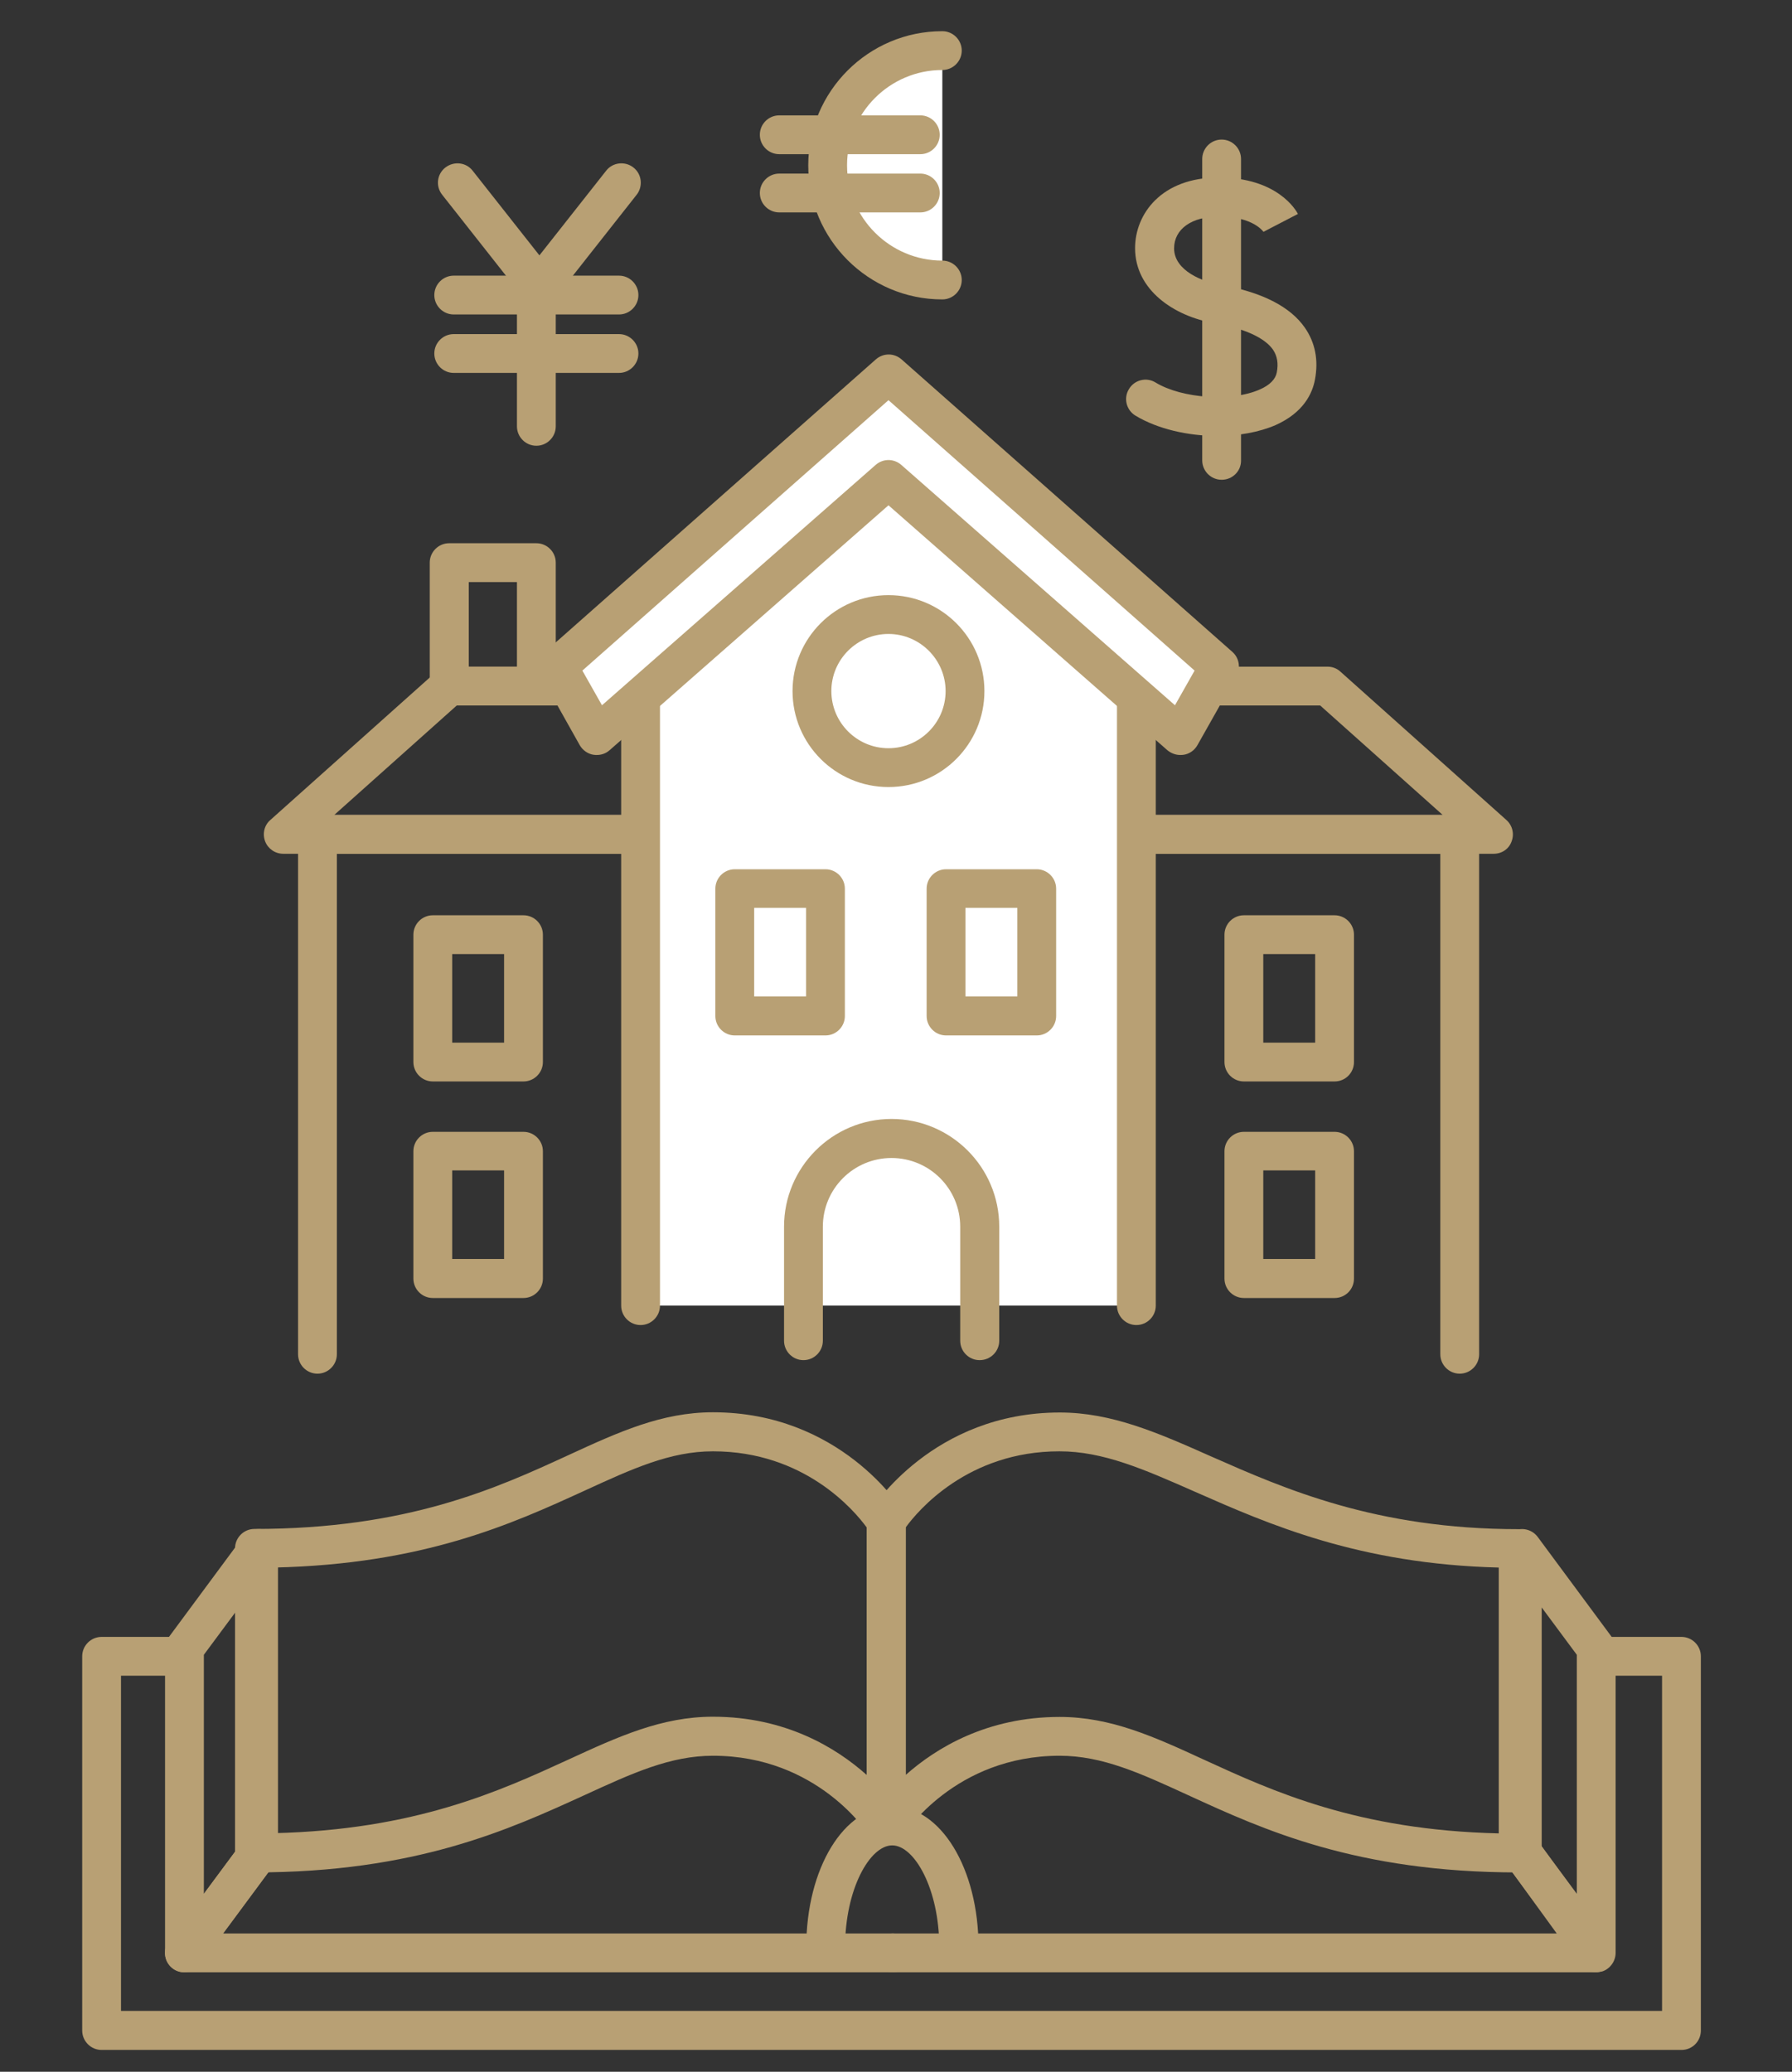 <?xml version="1.0" encoding="utf-8"?>
<!-- Generator: Adobe Illustrator 23.0.3, SVG Export Plug-In . SVG Version: 6.00 Build 0)  -->
<svg version="1.1" id="Calque_1" xmlns="http://www.w3.org/2000/svg" xmlns:xlink="http://www.w3.org/1999/xlink" x="0px" y="0px"
	 viewBox="0 0 82.19 95" style="enable-background:new 0 0 82.19 95;" xml:space="preserve">
<rect x="0" y="0" width="82.19" height="95" fill="#333333" stroke="none"/>
<style type="text/css">
	.st0{fill:#B8A074;}
	.st1{fill:#FFFFFF;}
</style>
<path class="st0" d="M68.51,39.15H12.99c-0.37,0-0.7-0.23-0.83-0.57c-0.13-0.35-0.04-0.74,0.24-0.98l7.61-6.8
	c0.16-0.15,0.37-0.23,0.59-0.23h40.29c0.22,0,0.43,0.08,0.59,0.23l7.61,6.8c0.28,0.25,0.37,0.64,0.24,0.98
	C69.21,38.93,68.88,39.15,68.51,39.15z M15.33,37.37h50.84l-5.62-5.02H20.95L15.33,37.37z"/>
<g>
	<g>
		<path class="st1" d="M43.22,12.84c-2.9,0-5.26-2.35-5.26-5.26s2.35-5.26,5.26-5.26"/>
		<path class="st0" d="M43.22,13.73c-3.39,0-6.15-2.76-6.15-6.15s2.76-6.15,6.15-6.15c0.49,0,0.89,0.4,0.89,0.89
			s-0.4,0.89-0.89,0.89c-2.41,0-4.37,1.96-4.37,4.37c0,2.41,1.96,4.37,4.37,4.37c0.49,0,0.89,0.4,0.89,0.89
			C44.11,13.33,43.71,13.73,43.22,13.73z"/>
	</g>
	<g>
		<path class="st0" d="M42.21,7.07h-6.47c-0.49,0-0.89-0.4-0.89-0.89s0.4-0.89,0.89-0.89h6.47c0.49,0,0.89,0.4,0.89,0.89
			S42.7,7.07,42.21,7.07z"/>
		<path class="st0" d="M42.21,9.74h-6.47c-0.49,0-0.89-0.4-0.89-0.89c0-0.49,0.4-0.89,0.89-0.89h6.47c0.49,0,0.89,0.4,0.89,0.89
			C43.1,9.34,42.7,9.74,42.21,9.74z"/>
	</g>
</g>
<g>
	<path class="st0" d="M11.67,85.86c-0.49,0-0.89-0.4-0.89-0.89V71c0-0.49,0.4-0.89,0.89-0.89c7.02,0,11.11-1.87,14.39-3.38
		c2.3-1.06,4.29-1.97,6.64-1.97c5.81,0,8.59,4.34,8.7,4.53c0.09,0.14,0.14,0.31,0.14,0.47v13.96c0,0.4-0.26,0.75-0.65,0.86
		c-0.38,0.11-0.79-0.05-1-0.38c-0.09-0.15-2.4-3.69-7.19-3.69c-1.96,0-3.7,0.8-5.9,1.81C23.36,83.89,19.08,85.86,11.67,85.86z
		 M12.56,71.88v12.18c6.48-0.15,10.36-1.93,13.5-3.37c2.3-1.06,4.29-1.97,6.64-1.97c3.32,0,5.65,1.42,7.05,2.67V70.04
		c-0.56-0.77-2.85-3.49-7.05-3.49c-1.96,0-3.7,0.8-5.9,1.81C23.5,69.87,19.43,71.73,12.56,71.88z"/>
	<path class="st0" d="M40.94,90.44H8.46c-0.34,0-0.64-0.19-0.8-0.49c-0.15-0.3-0.12-0.66,0.08-0.93l3.39-4.58
		c0.29-0.4,0.85-0.48,1.25-0.19c0.4,0.29,0.48,0.85,0.19,1.25l-2.34,3.16h30.71c0.49,0,0.89,0.4,0.89,0.89S41.43,90.44,40.94,90.44z
		"/>
	<path class="st0" d="M73.15,90.44h-32.2c-0.49,0-0.89-0.4-0.89-0.89s0.4-0.89,0.89-0.89H71.4l-2.33-3.21
		c-0.29-0.4-0.2-0.96,0.2-1.25c0.4-0.29,0.96-0.2,1.25,0.2l3.36,4.63c0.2,0.27,0.23,0.63,0.07,0.93
		C73.8,90.25,73.49,90.44,73.15,90.44z"/>
	<path class="st0" d="M8.46,90.44c-0.09,0-0.19-0.01-0.28-0.04c-0.37-0.12-0.61-0.46-0.61-0.85V75.59c0-0.19,0.06-0.38,0.18-0.53
		l3.39-4.58c0.23-0.31,0.63-0.44,1-0.32c0.37,0.12,0.61,0.46,0.61,0.85v13.96c0,0.19-0.06,0.38-0.18,0.53l-3.39,4.58
		C9,90.31,8.73,90.44,8.46,90.44z M9.35,75.88v10.96l1.61-2.17V73.71L9.35,75.88z"/>
	<path class="st0" d="M73.21,90.44c-0.28,0-0.55-0.13-0.72-0.36l-3.39-4.58c-0.11-0.15-0.18-0.34-0.18-0.53V71.01
		c0-0.38,0.25-0.73,0.61-0.85c0.37-0.12,0.77,0.01,1,0.32l3.39,4.58c0.11,0.15,0.18,0.34,0.18,0.53v13.96
		c0,0.38-0.25,0.73-0.61,0.85C73.4,90.42,73.3,90.44,73.21,90.44z M70.71,84.67l1.61,2.17V75.88l-1.61-2.17V84.67z"/>
	<path class="st0" d="M43.97,90.18c-0.49,0-0.89-0.4-0.89-0.89c0-2.67-1.14-4.67-2.16-4.67c-1.02,0-2.16,2-2.16,4.67
		c0,0.49-0.4,0.89-0.89,0.89c-0.49,0-0.89-0.4-0.89-0.89c0-3.62,1.73-6.46,3.95-6.46c2.21,0,3.95,2.84,3.95,6.46
		C44.86,89.78,44.46,90.18,43.97,90.18z"/>
	<path class="st0" d="M77.12,94H4.66c-0.49,0-0.89-0.4-0.89-0.89V75.95c0-0.49,0.4-0.89,0.89-0.89h3.46c0.49,0,0.89,0.4,0.89,0.89
		s-0.4,0.89-0.89,0.89H5.55v15.37h70.68V76.84h-2.68c-0.49,0-0.89-0.4-0.89-0.89s0.4-0.89,0.89-0.89h3.57c0.49,0,0.89,0.4,0.89,0.89
		v17.16C78.01,93.6,77.62,94,77.12,94z"/>
	<path class="st0" d="M69.63,85.86c-7.41,0-11.69-1.96-15.13-3.54c-2.2-1.01-3.94-1.81-5.9-1.81c-4.79,0-7.1,3.54-7.19,3.69
		c-0.21,0.33-0.62,0.49-1,0.38c-0.38-0.11-0.64-0.46-0.64-0.85V69.77c0-0.17,0.05-0.33,0.14-0.47c0.12-0.18,2.89-4.53,8.7-4.53
		c2.38,0,4.5,0.93,6.95,2.02c3.36,1.48,7.54,3.33,14.09,3.33c0.49,0,0.89,0.4,0.89,0.89v13.96C70.52,85.46,70.13,85.86,69.63,85.86z
		 M48.6,78.73c2.35,0,4.34,0.91,6.64,1.97c3.14,1.44,7.02,3.22,13.5,3.37V71.88c-6.41-0.16-10.56-1.99-13.92-3.47
		c-2.36-1.04-4.22-1.86-6.23-1.86c-4.2,0-6.49,2.72-7.05,3.49v11.35C42.95,80.14,45.28,78.73,48.6,78.73z"/>
</g>
<path class="st0" d="M66.95,62.99c-0.49,0-0.89-0.4-0.89-0.89V39.15H15.45V62.1c0,0.49-0.4,0.89-0.89,0.89s-0.89-0.4-0.89-0.89
	V38.26c0-0.49,0.4-0.89,0.89-0.89h52.39c0.49,0,0.89,0.4,0.89,0.89V62.1C67.84,62.59,67.44,62.99,66.95,62.99z"/>
<g>
	<polyline class="st1" points="29.38,59.87 29.38,31.37 40.75,21.54 52.12,31.37 52.12,59.87 	"/>
	<path class="st0" d="M52.12,60.76c-0.49,0-0.89-0.4-0.89-0.89V31.78l-10.48-9.06l-10.48,9.06v28.09c0,0.49-0.4,0.89-0.89,0.89
		c-0.49,0-0.89-0.4-0.89-0.89v-28.5c0-0.26,0.11-0.51,0.31-0.67l11.37-9.83c0.33-0.29,0.83-0.29,1.17,0L52.7,30.7
		c0.2,0.17,0.31,0.42,0.31,0.67v28.5C53.01,60.36,52.61,60.76,52.12,60.76z"/>
</g>
<g>
	<polygon class="st1" points="40.75,17.16 25.58,30.56 27.37,33.73 40.75,21.99 54.13,33.73 55.92,30.56 	"/>
	<path class="st0" d="M54.13,34.62c-0.21,0-0.42-0.08-0.59-0.22L40.75,23.17L27.96,34.4c-0.2,0.18-0.47,0.25-0.74,0.21
		c-0.26-0.04-0.5-0.21-0.63-0.44L24.81,31c-0.21-0.37-0.13-0.83,0.19-1.11l15.17-13.41c0.34-0.3,0.84-0.3,1.18,0l15.17,13.41
		c0.32,0.28,0.39,0.74,0.19,1.11l-1.79,3.17c-0.13,0.23-0.36,0.4-0.63,0.44C54.23,34.62,54.18,34.62,54.13,34.62z M26.71,30.75
		l0.9,1.59l12.55-11.02c0.34-0.3,0.84-0.3,1.18,0l12.55,11.02l0.9-1.59L40.75,18.35L26.71,30.75z"/>
</g>
<path class="st0" d="M40.75,36.09c-2.43,0-4.4-1.97-4.4-4.4s1.97-4.4,4.4-4.4c2.43,0,4.4,1.97,4.4,4.4S43.18,36.09,40.75,36.09z
	 M40.75,29.07c-1.44,0-2.62,1.17-2.62,2.62c0,1.44,1.17,2.62,2.62,2.62c1.44,0,2.62-1.17,2.62-2.62
	C43.37,30.25,42.19,29.07,40.75,29.07z"/>
<path class="st0" d="M44.93,62.37c-0.49,0-0.89-0.4-0.89-0.89v-5.23c0-1.74-1.41-3.15-3.15-3.15s-3.15,1.41-3.15,3.15v5.23
	c0,0.49-0.4,0.89-0.89,0.89c-0.49,0-0.89-0.4-0.89-0.89v-5.23c0-2.72,2.21-4.94,4.93-4.94s4.94,2.21,4.94,4.94v5.23
	C45.83,61.97,45.43,62.37,44.93,62.37z"/>
<path class="st0" d="M24.01,49.59h-4.16c-0.49,0-0.89-0.4-0.89-0.89v-5.84c0-0.49,0.4-0.89,0.89-0.89h4.16
	c0.49,0,0.89,0.4,0.89,0.89v5.84C24.9,49.19,24.5,49.59,24.01,49.59z M20.74,47.81h2.38v-4.06h-2.38V47.81z"/>
<path class="st0" d="M24.01,59.52h-4.16c-0.49,0-0.89-0.4-0.89-0.89v-5.84c0-0.49,0.4-0.89,0.89-0.89h4.16
	c0.49,0,0.89,0.4,0.89,0.89v5.84C24.9,59.12,24.5,59.52,24.01,59.52z M20.74,57.73h2.38v-4.06h-2.38V57.73z"/>
<path class="st0" d="M61.21,49.59h-4.16c-0.49,0-0.89-0.4-0.89-0.89v-5.84c0-0.49,0.4-0.89,0.89-0.89h4.16
	c0.49,0,0.89,0.4,0.89,0.89v5.84C62.1,49.19,61.71,49.59,61.21,49.59z M57.94,47.81h2.38v-4.06h-2.38V47.81z"/>
<path class="st0" d="M37.86,47.48H33.7c-0.49,0-0.89-0.4-0.89-0.89v-5.84c0-0.49,0.4-0.89,0.89-0.89h4.16c0.49,0,0.89,0.4,0.89,0.89
	v5.84C38.75,47.08,38.35,47.48,37.86,47.48z M34.59,45.69h2.38v-4.06h-2.38V45.69z"/>
<path class="st0" d="M47.55,47.48h-4.16c-0.49,0-0.89-0.4-0.89-0.89v-5.84c0-0.49,0.4-0.89,0.89-0.89h4.16
	c0.49,0,0.89,0.4,0.89,0.89v5.84C48.44,47.08,48.04,47.48,47.55,47.48z M44.28,45.69h2.38v-4.06h-2.38V45.69z"/>
<path class="st0" d="M61.21,59.52h-4.16c-0.49,0-0.89-0.4-0.89-0.89v-5.84c0-0.49,0.4-0.89,0.89-0.89h4.16
	c0.49,0,0.89,0.4,0.89,0.89v5.84C62.1,59.12,61.71,59.52,61.21,59.52z M57.94,57.73h2.38v-4.06h-2.38V57.73z"/>
<path class="st0" d="M24.6,32.35h-4c-0.49,0-0.89-0.4-0.89-0.89V25.8c0-0.49,0.4-0.89,0.89-0.89h4c0.49,0,0.89,0.4,0.89,0.89v5.67
	C25.5,31.95,25.1,32.35,24.6,32.35z M21.5,30.57h2.21v-3.88H21.5V30.57z"/>
<g>
	<path class="st0" d="M24.74,14.04c-0.27,0-0.53-0.13-0.7-0.34l-3.76-4.77c-0.31-0.39-0.24-0.95,0.15-1.25
		c0.39-0.3,0.95-0.24,1.25,0.15l3.06,3.88l3.06-3.88c0.3-0.39,0.87-0.45,1.25-0.15c0.39,0.3,0.45,0.87,0.15,1.25l-3.76,4.77
		C25.27,13.92,25.01,14.04,24.74,14.04z"/>
	<path class="st0" d="M24.6,20.44c-0.49,0-0.89-0.4-0.89-0.89v-6.69c0-0.49,0.4-0.89,0.89-0.89s0.89,0.4,0.89,0.89v6.69
		C25.49,20.04,25.09,20.44,24.6,20.44z"/>
	<path class="st0" d="M28.39,14.42h-7.58c-0.49,0-0.89-0.4-0.89-0.89c0-0.49,0.4-0.89,0.89-0.89h7.58c0.49,0,0.89,0.4,0.89,0.89
		C29.28,14.02,28.88,14.42,28.39,14.42z"/>
	<path class="st0" d="M28.39,17.1h-7.58c-0.49,0-0.89-0.4-0.89-0.89s0.4-0.89,0.89-0.89h7.58c0.49,0,0.89,0.4,0.89,0.89
		S28.88,17.1,28.39,17.1z"/>
</g>
<g>
	<path class="st0" d="M55.83,19.99c-1.35,0-2.74-0.32-3.75-0.93c-0.42-0.25-0.56-0.8-0.3-1.22c0.25-0.42,0.8-0.56,1.22-0.3
		c1.22,0.74,3.5,0.89,4.78,0.32c0.46-0.2,0.72-0.47,0.78-0.78c0.08-0.42,0.02-0.75-0.17-1.04c-0.27-0.39-0.96-0.92-2.73-1.23
		c-1.79-0.31-3.6-1.5-3.6-3.43c0-1.56,1.2-3.24,3.83-3.24c2.7,0,3.55,1.5,3.64,1.67l-1.58,0.82c0,0,0,0.01,0.02,0.03
		c-0.02-0.03-0.47-0.73-2.07-0.73c-1.24,0-2.05,0.57-2.05,1.46c0,1.03,1.34,1.54,2.12,1.67c1.9,0.33,3.21,1,3.88,1.97
		c0.47,0.68,0.63,1.48,0.46,2.38c-0.12,0.64-0.53,1.51-1.8,2.08C57.75,19.82,56.8,19.99,55.83,19.99z"/>
</g>
<path class="st0" d="M56.03,22c-0.49,0-0.89-0.4-0.89-0.89V7.29c0-0.49,0.4-0.89,0.89-0.89c0.49,0,0.89,0.4,0.89,0.89v13.82
	C56.93,21.6,56.53,22,56.03,22z"/>
</svg>
